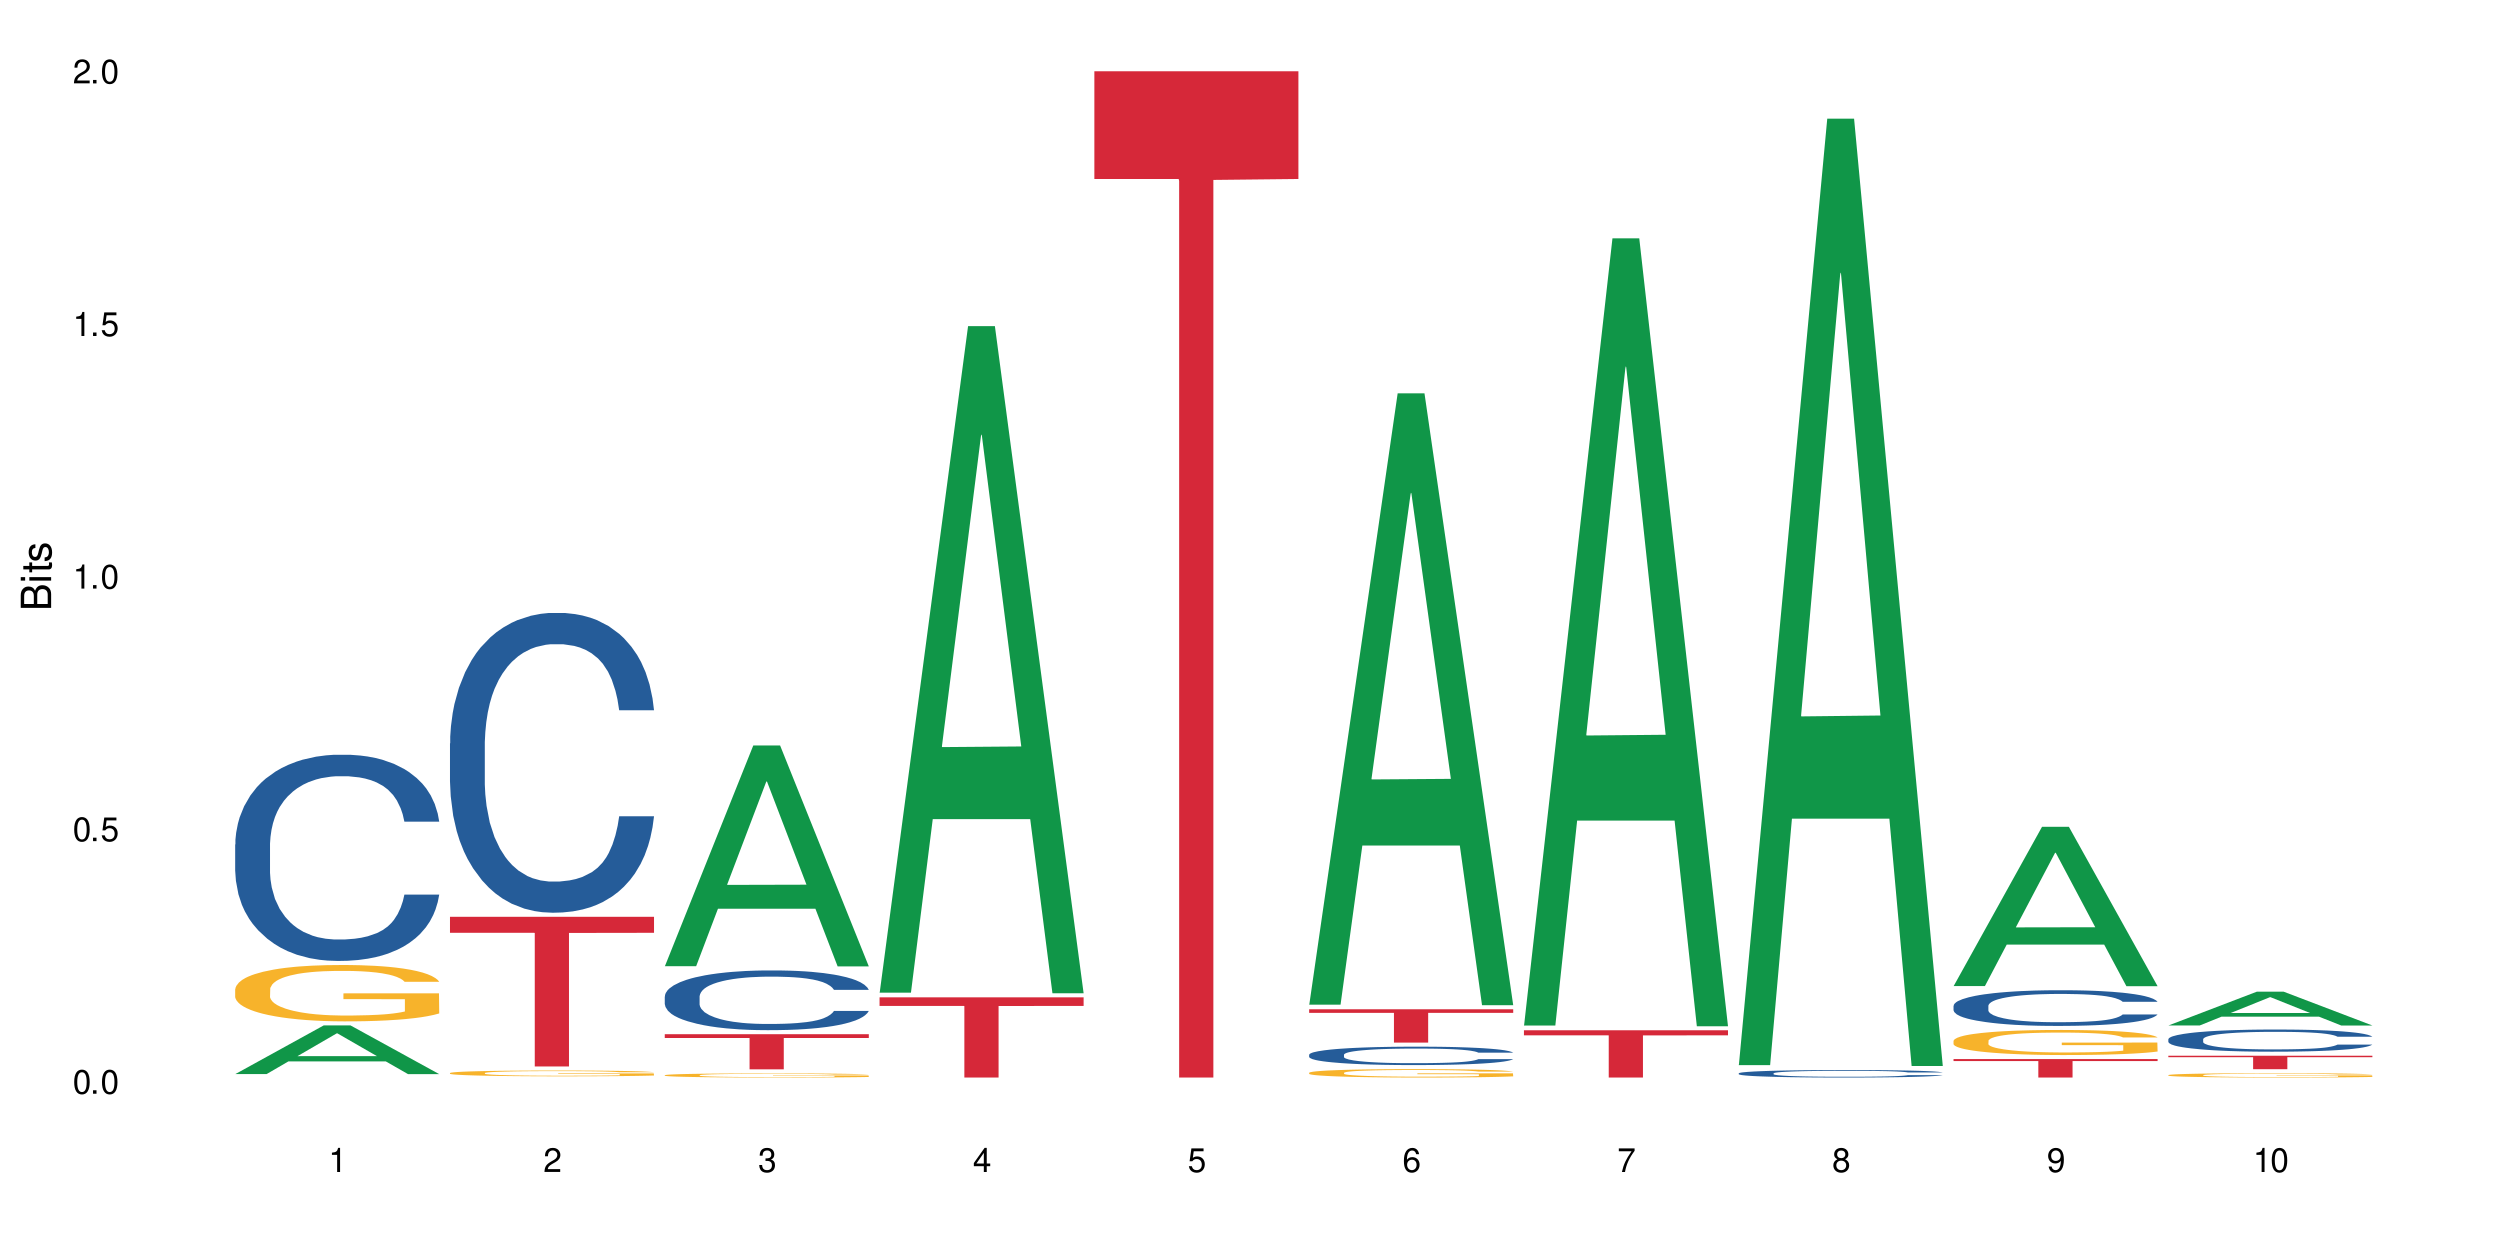 <?xml version="1.0" encoding="UTF-8"?>
<svg xmlns="http://www.w3.org/2000/svg" xmlns:xlink="http://www.w3.org/1999/xlink" width="720" height="360" viewBox="0 0 720 360">
<defs>
<g>
<g id="glyph-0-0">
</g>
<g id="glyph-0-1">
<path d="M 2.641 -6.938 C 2 -6.938 1.422 -6.656 1.078 -6.172 C 0.641 -5.562 0.406 -4.641 0.406 -3.359 C 0.406 -1.016 1.188 0.219 2.641 0.219 C 4.078 0.219 4.859 -1.016 4.859 -3.297 C 4.859 -4.641 4.656 -5.547 4.203 -6.172 C 3.844 -6.656 3.281 -6.938 2.641 -6.938 Z M 2.641 -6.188 C 3.547 -6.188 4 -5.25 4 -3.375 C 4 -1.406 3.562 -0.484 2.625 -0.484 C 1.734 -0.484 1.281 -1.438 1.281 -3.344 C 1.281 -5.25 1.734 -6.188 2.641 -6.188 Z M 2.641 -6.188 "/>
</g>
<g id="glyph-0-2">
<path d="M 1.828 -1 L 0.828 -1 L 0.828 0 L 1.828 0 Z M 1.828 -1 "/>
</g>
<g id="glyph-0-3">
<path d="M 4.562 -6.797 L 1.062 -6.797 L 0.547 -3.094 L 1.328 -3.094 C 1.719 -3.562 2.047 -3.734 2.578 -3.734 C 3.484 -3.734 4.062 -3.109 4.062 -2.094 C 4.062 -1.125 3.484 -0.531 2.578 -0.531 C 1.828 -0.531 1.375 -0.906 1.188 -1.672 L 0.328 -1.672 C 0.453 -1.109 0.547 -0.844 0.75 -0.594 C 1.125 -0.078 1.828 0.219 2.594 0.219 C 3.969 0.219 4.922 -0.781 4.922 -2.219 C 4.922 -3.562 4.031 -4.484 2.719 -4.484 C 2.25 -4.484 1.859 -4.359 1.469 -4.062 L 1.734 -5.969 L 4.562 -5.969 Z M 4.562 -6.797 "/>
</g>
<g id="glyph-0-4">
<path d="M 2.484 -4.938 L 2.484 0 L 3.328 0 L 3.328 -6.938 L 2.766 -6.938 C 2.469 -5.875 2.281 -5.734 0.984 -5.562 L 0.984 -4.938 Z M 2.484 -4.938 "/>
</g>
<g id="glyph-0-5">
<path d="M 4.859 -0.828 L 1.281 -0.828 C 1.359 -1.406 1.672 -1.781 2.5 -2.281 L 3.469 -2.828 C 4.406 -3.344 4.906 -4.062 4.906 -4.906 C 4.906 -5.484 4.672 -6.031 4.266 -6.406 C 3.859 -6.766 3.375 -6.938 2.719 -6.938 C 1.859 -6.938 1.219 -6.625 0.844 -6.031 C 0.609 -5.672 0.5 -5.234 0.484 -4.531 L 1.328 -4.531 C 1.359 -5.016 1.406 -5.281 1.531 -5.516 C 1.75 -5.938 2.188 -6.203 2.703 -6.203 C 3.469 -6.203 4.031 -5.641 4.031 -4.891 C 4.031 -4.344 3.719 -3.859 3.125 -3.516 L 2.234 -3 C 0.812 -2.172 0.406 -1.531 0.328 -0.016 L 4.859 -0.016 Z M 4.859 -0.828 "/>
</g>
<g id="glyph-0-6">
<path d="M 2.125 -3.188 L 2.578 -3.188 C 3.5 -3.188 3.984 -2.766 3.984 -1.922 C 3.984 -1.062 3.469 -0.531 2.594 -0.531 C 1.656 -0.531 1.203 -1 1.156 -2.016 L 0.312 -2.016 C 0.344 -1.453 0.438 -1.094 0.609 -0.781 C 0.953 -0.109 1.625 0.219 2.547 0.219 C 3.953 0.219 4.859 -0.625 4.859 -1.938 C 4.859 -2.828 4.516 -3.297 3.703 -3.594 C 4.344 -3.844 4.656 -4.328 4.656 -5.031 C 4.656 -6.219 3.875 -6.938 2.578 -6.938 C 1.203 -6.938 0.484 -6.172 0.453 -4.703 L 1.297 -4.703 C 1.312 -5.125 1.344 -5.359 1.453 -5.578 C 1.641 -5.969 2.062 -6.203 2.594 -6.203 C 3.344 -6.203 3.797 -5.75 3.797 -5 C 3.797 -4.516 3.609 -4.219 3.25 -4.047 C 3.016 -3.953 2.703 -3.922 2.125 -3.906 Z M 2.125 -3.188 "/>
</g>
<g id="glyph-0-7">
<path d="M 3.141 -1.672 L 3.141 0 L 3.984 0 L 3.984 -1.672 L 4.984 -1.672 L 4.984 -2.438 L 3.984 -2.438 L 3.984 -6.938 L 3.359 -6.938 L 0.266 -2.578 L 0.266 -1.672 Z M 3.141 -2.438 L 1 -2.438 L 3.141 -5.5 Z M 3.141 -2.438 "/>
</g>
<g id="glyph-0-8">
<path d="M 4.781 -5.125 C 4.609 -6.266 3.891 -6.938 2.844 -6.938 C 2.094 -6.938 1.422 -6.578 1.031 -5.953 C 0.594 -5.266 0.406 -4.422 0.406 -3.172 C 0.406 -2 0.578 -1.25 0.984 -0.641 C 1.359 -0.078 1.953 0.219 2.703 0.219 C 3.984 0.219 4.922 -0.75 4.922 -2.094 C 4.922 -3.375 4.062 -4.281 2.844 -4.281 C 2.172 -4.281 1.641 -4.031 1.281 -3.516 C 1.281 -5.234 1.828 -6.188 2.797 -6.188 C 3.391 -6.188 3.797 -5.797 3.938 -5.125 Z M 2.734 -3.531 C 3.547 -3.531 4.062 -2.953 4.062 -2.031 C 4.062 -1.156 3.484 -0.531 2.703 -0.531 C 1.922 -0.531 1.328 -1.188 1.328 -2.078 C 1.328 -2.938 1.906 -3.531 2.734 -3.531 Z M 2.734 -3.531 "/>
</g>
<g id="glyph-0-9">
<path d="M 4.984 -6.797 L 0.438 -6.797 L 0.438 -5.969 L 4.109 -5.969 C 2.5 -3.656 1.828 -2.234 1.328 0 L 2.219 0 C 2.594 -2.172 3.453 -4.047 4.984 -6.094 Z M 4.984 -6.797 "/>
</g>
<g id="glyph-0-10">
<path d="M 3.75 -3.656 C 4.469 -4.094 4.688 -4.438 4.688 -5.078 C 4.688 -6.172 3.844 -6.938 2.641 -6.938 C 1.438 -6.938 0.594 -6.172 0.594 -5.094 C 0.594 -4.438 0.812 -4.094 1.516 -3.656 C 0.734 -3.266 0.359 -2.703 0.359 -1.922 C 0.359 -0.656 1.281 0.219 2.641 0.219 C 3.984 0.219 4.922 -0.656 4.922 -1.922 C 4.922 -2.703 4.531 -3.266 3.75 -3.656 Z M 2.641 -6.188 C 3.359 -6.188 3.812 -5.75 3.812 -5.062 C 3.812 -4.406 3.344 -3.984 2.641 -3.984 C 1.922 -3.984 1.453 -4.406 1.453 -5.078 C 1.453 -5.75 1.922 -6.188 2.641 -6.188 Z M 2.641 -3.266 C 3.484 -3.266 4.062 -2.719 4.062 -1.906 C 4.062 -1.078 3.484 -0.531 2.625 -0.531 C 1.797 -0.531 1.219 -1.094 1.219 -1.906 C 1.219 -2.719 1.781 -3.266 2.641 -3.266 Z M 2.641 -3.266 "/>
</g>
<g id="glyph-0-11">
<path d="M 0.516 -1.578 C 0.672 -0.453 1.406 0.219 2.438 0.219 C 3.188 0.219 3.859 -0.141 4.266 -0.766 C 4.688 -1.453 4.891 -2.297 4.891 -3.547 C 4.891 -4.719 4.703 -5.453 4.312 -6.078 C 3.938 -6.641 3.344 -6.938 2.594 -6.938 C 1.297 -6.938 0.359 -5.969 0.359 -4.625 C 0.359 -3.344 1.234 -2.453 2.453 -2.453 C 3.094 -2.453 3.578 -2.672 4.016 -3.203 C 4 -1.484 3.469 -0.531 2.5 -0.531 C 1.906 -0.531 1.484 -0.906 1.359 -1.578 Z M 2.578 -6.203 C 3.375 -6.203 3.969 -5.531 3.969 -4.641 C 3.969 -3.797 3.391 -3.188 2.547 -3.188 C 1.734 -3.188 1.234 -3.766 1.234 -4.688 C 1.234 -5.562 1.797 -6.203 2.578 -6.203 Z M 2.578 -6.203 "/>
</g>
<g id="glyph-1-0">
</g>
<g id="glyph-1-1">
<path d="M 0 -0.953 L 0 -4.891 C 0 -5.719 -0.234 -6.344 -0.734 -6.797 C -1.188 -7.234 -1.812 -7.469 -2.5 -7.469 C -3.547 -7.469 -4.188 -7 -4.625 -5.875 C -4.984 -6.688 -5.625 -7.094 -6.531 -7.094 C -7.172 -7.094 -7.734 -6.859 -8.141 -6.391 C -8.562 -5.922 -8.75 -5.344 -8.75 -4.5 L -8.75 -0.953 Z M -4.984 -2.062 L -7.766 -2.062 L -7.766 -4.219 C -7.766 -4.844 -7.688 -5.203 -7.453 -5.5 C -7.219 -5.812 -6.859 -5.969 -6.375 -5.969 C -5.891 -5.969 -5.531 -5.812 -5.297 -5.5 C -5.062 -5.203 -4.984 -4.844 -4.984 -4.219 Z M -0.984 -2.062 L -4 -2.062 L -4 -4.781 C -4 -5.766 -3.438 -6.359 -2.484 -6.359 C -1.547 -6.359 -0.984 -5.766 -0.984 -4.781 Z M -0.984 -2.062 "/>
</g>
<g id="glyph-1-2">
<path d="M -6.281 -1.797 L -6.281 -0.797 L 0 -0.797 L 0 -1.797 Z M -8.75 -1.797 L -8.75 -0.797 L -7.484 -0.797 L -7.484 -1.797 Z M -8.75 -1.797 "/>
</g>
<g id="glyph-1-3">
<path d="M -6.281 -3.047 L -6.281 -2.016 L -8.016 -2.016 L -8.016 -1.016 L -6.281 -1.016 L -6.281 -0.172 L -5.469 -0.172 L -5.469 -1.016 L -0.719 -1.016 C -0.078 -1.016 0.281 -1.453 0.281 -2.234 C 0.281 -2.5 0.25 -2.719 0.188 -3.047 L -0.641 -3.047 C -0.609 -2.906 -0.594 -2.766 -0.594 -2.562 C -0.594 -2.141 -0.719 -2.016 -1.156 -2.016 L -5.469 -2.016 L -5.469 -3.047 Z M -6.281 -3.047 "/>
</g>
<g id="glyph-1-4">
<path d="M -4.531 -5.25 C -5.766 -5.25 -6.469 -4.422 -6.469 -2.969 C -6.469 -1.516 -5.719 -0.562 -4.547 -0.562 C -3.562 -0.562 -3.094 -1.062 -2.734 -2.562 L -2.516 -3.484 C -2.344 -4.188 -2.094 -4.469 -1.641 -4.469 C -1.047 -4.469 -0.641 -3.875 -0.641 -3 C -0.641 -2.453 -0.797 -2 -1.062 -1.75 C -1.25 -1.594 -1.422 -1.531 -1.875 -1.469 L -1.875 -0.406 C -0.422 -0.453 0.281 -1.266 0.281 -2.922 C 0.281 -4.5 -0.5 -5.516 -1.719 -5.516 C -2.656 -5.516 -3.172 -4.984 -3.469 -3.734 L -3.703 -2.766 C -3.891 -1.953 -4.156 -1.609 -4.594 -1.609 C -5.188 -1.609 -5.547 -2.125 -5.547 -2.938 C -5.547 -3.75 -5.203 -4.172 -4.531 -4.203 Z M -4.531 -5.25 "/>
</g>
</g>
</defs>
<rect x="-72" y="-36" width="864" height="432" fill="rgb(100%, 100%, 100%)" fill-opacity="1"/>
<path fill-rule="nonzero" fill="rgb(6.275%, 58.824%, 28.235%)" fill-opacity="1" d="M 67.73 309.34 L 67.793 309.324 L 93.223 295.32 L 100.945 295.32 L 126.5 309.352 L 117.52 309.352 L 111.117 305.688 L 83.051 305.688 L 76.773 309.34 L 67.73 309.34 L 85.75 304.176 L 108.543 304.16 L 97.176 297.613 L 97.051 297.598 L 96.926 297.641 L 85.688 304.16 L 85.75 304.176 Z M 67.73 309.34 "/>
<path fill-rule="nonzero" fill="rgb(14.51%, 36.078%, 60%)" fill-opacity="1" d="M 67.73 243.215 L 67.801 243.16 L 67.801 241.859 L 68.02 239.797 L 68.52 237.191 L 69.02 235.398 L 70.312 232.195 L 72.102 229.102 L 73.965 226.715 L 75.328 225.305 L 76.547 224.219 L 79.34 222.211 L 81.133 221.18 L 83.066 220.258 L 85.434 219.336 L 87.152 218.793 L 91.023 217.922 L 93.891 217.543 L 96.113 217.379 L 100.914 217.379 L 103.781 217.598 L 105.859 217.867 L 108.152 218.305 L 110.086 218.793 L 113.457 219.984 L 116.465 221.504 L 117.828 222.375 L 119.977 224.055 L 121.625 225.684 L 122.773 227.094 L 124.062 229.102 L 125.207 231.547 L 126.07 234.312 L 126.5 236.648 L 116.465 236.648 L 115.965 234.477 L 115.391 232.793 L 114.316 230.57 L 113.238 228.996 L 111.734 227.422 L 110.375 226.391 L 108.512 225.359 L 106.863 224.707 L 105.141 224.219 L 103.492 223.895 L 100.34 223.566 L 96.684 223.566 L 95.324 223.676 L 92.527 224.109 L 91.023 224.492 L 88.871 225.25 L 87.367 225.957 L 85.578 227.043 L 84.359 227.965 L 82.852 229.375 L 81.777 230.625 L 80.559 232.414 L 79.844 233.77 L 79.199 235.289 L 78.625 237.082 L 78.195 238.98 L 77.906 240.988 L 77.766 242.941 L 77.766 251.355 L 77.906 253.309 L 78.266 255.59 L 79.199 258.898 L 80.559 261.777 L 82.137 264.055 L 83.641 265.684 L 84.5 266.441 L 85.648 267.312 L 87.441 268.398 L 90.02 269.48 L 91.523 269.918 L 93.816 270.352 L 96.184 270.566 L 99.336 270.566 L 102.133 270.352 L 103.996 270.078 L 105.93 269.645 L 108.582 268.723 L 110.23 267.855 L 111.664 266.824 L 112.738 265.793 L 113.457 264.922 L 114.531 263.242 L 115.391 261.395 L 116.035 259.496 L 116.465 257.652 L 126.5 257.652 L 126.07 259.82 L 125.422 261.938 L 124.777 263.512 L 123.777 265.41 L 122.629 267.094 L 120.98 268.992 L 119.617 270.242 L 117.828 271.598 L 116.18 272.629 L 114.387 273.551 L 111.734 274.637 L 110.016 275.18 L 108.152 275.668 L 105.93 276.102 L 103.137 276.484 L 100.125 276.699 L 97.328 276.754 L 94.32 276.645 L 92.098 276.43 L 89.16 275.941 L 85.504 274.965 L 82.852 273.934 L 80.773 272.902 L 78.984 271.816 L 76.977 270.352 L 74.395 267.961 L 72.82 266.117 L 71.746 264.598 L 70.527 262.48 L 69.664 260.582 L 68.664 257.543 L 67.945 253.688 L 67.73 250.703 Z M 67.73 243.215 "/>
<path fill-rule="nonzero" fill="rgb(96.863%, 70.196%, 16.863%)" fill-opacity="1" d="M 67.73 284.875 L 67.801 284.859 L 67.801 284.562 L 68.09 283.895 L 68.805 282.977 L 69.738 282.219 L 70.742 281.625 L 71.387 281.312 L 72.461 280.871 L 73.395 280.543 L 75.758 279.875 L 78.77 279.254 L 80.418 278.984 L 82.281 278.734 L 84.93 278.453 L 86.148 278.348 L 89.875 278.113 L 94.105 277.965 L 98.762 277.918 L 100.914 277.934 L 103.852 277.992 L 107.863 278.156 L 110.16 278.305 L 111.949 278.453 L 113.812 278.645 L 116.105 278.941 L 118.258 279.297 L 119.977 279.652 L 121.695 280.098 L 123.129 280.574 L 124.348 281.094 L 125.422 281.715 L 126.07 282.234 L 126.5 282.754 L 116.535 282.754 L 115.965 282.234 L 115.32 281.832 L 114.242 281.344 L 113.168 280.988 L 112.094 280.707 L 110.086 280.32 L 108.367 280.082 L 106.215 279.875 L 104.137 279.742 L 101.773 279.652 L 100.34 279.625 L 96.543 279.625 L 93.102 279.727 L 91.094 279.848 L 89.66 279.965 L 87.656 280.188 L 86.438 280.367 L 85.719 280.484 L 83.57 280.945 L 82.137 281.359 L 81.348 281.641 L 80.344 282.086 L 79.629 282.484 L 78.84 283.078 L 78.41 283.523 L 77.836 284.531 L 77.766 287.203 L 77.98 287.766 L 78.41 288.371 L 78.984 288.906 L 79.844 289.469 L 80.703 289.898 L 82.207 290.48 L 83.496 290.863 L 84.5 291.117 L 86.438 291.516 L 87.227 291.648 L 89.09 291.918 L 91.023 292.125 L 93.387 292.301 L 95.18 292.391 L 98.047 292.465 L 101.703 292.465 L 106 292.375 L 108.727 292.258 L 110.59 292.141 L 111.809 292.035 L 113.312 291.871 L 114.387 291.723 L 115.391 291.562 L 116.609 291.309 L 116.609 287.766 L 98.906 287.75 L 98.906 286.09 L 126.426 286.074 L 126.5 291.871 L 124.992 292.273 L 123.129 292.66 L 121.34 292.957 L 119.477 293.207 L 116.824 293.488 L 114.672 293.668 L 111.375 293.875 L 108.367 294.008 L 105.215 294.098 L 102.418 294.141 L 99.121 294.156 L 96.184 294.125 L 93.031 294.039 L 90.52 293.918 L 88.227 293.77 L 85.934 293.578 L 83.066 293.266 L 81.203 293.016 L 79.27 292.703 L 77.336 292.332 L 75.613 291.934 L 74.469 291.621 L 73.32 291.266 L 72.102 290.82 L 70.957 290.316 L 70.098 289.855 L 69.309 289.336 L 68.734 288.848 L 68.16 288.18 L 67.875 287.645 L 67.73 287.188 Z M 67.73 284.875 "/>
<path fill-rule="nonzero" fill="rgb(14.51%, 36.078%, 60%)" fill-opacity="1" d="M 129.594 214.105 L 129.664 214.027 L 129.664 212.133 L 129.879 209.133 L 130.379 205.348 L 130.883 202.742 L 132.172 198.086 L 133.965 193.59 L 135.828 190.117 L 137.188 188.066 L 138.406 186.488 L 141.203 183.57 L 142.992 182.07 L 144.93 180.727 L 147.293 179.387 L 149.016 178.598 L 152.883 177.336 L 155.75 176.781 L 157.973 176.547 L 162.773 176.547 L 165.641 176.863 L 167.719 177.258 L 170.012 177.887 L 171.949 178.598 L 175.316 180.332 L 178.324 182.543 L 179.688 183.805 L 181.836 186.25 L 183.484 188.617 L 184.633 190.672 L 185.922 193.59 L 187.07 197.141 L 187.93 201.164 L 188.359 204.559 L 178.324 204.559 L 177.824 201.402 L 177.25 198.957 L 176.176 195.719 L 175.102 193.434 L 173.598 191.145 L 172.234 189.645 L 170.371 188.145 L 168.723 187.199 L 167.004 186.488 L 165.355 186.016 L 162.199 185.543 L 158.547 185.543 L 157.184 185.699 L 154.391 186.332 L 152.883 186.883 L 150.734 187.988 L 149.23 189.012 L 147.438 190.59 L 146.219 191.934 L 144.715 193.984 L 143.641 195.801 L 142.422 198.402 L 141.703 200.375 L 141.059 202.586 L 140.484 205.188 L 140.055 207.949 L 139.77 210.871 L 139.625 213.711 L 139.625 225.941 L 139.77 228.781 L 140.129 232.098 L 141.059 236.91 L 142.422 241.09 L 143.996 244.406 L 145.504 246.773 L 146.363 247.879 L 147.508 249.141 L 149.301 250.719 L 151.879 252.297 L 153.387 252.926 L 155.68 253.559 L 158.043 253.875 L 161.199 253.875 L 163.992 253.559 L 165.855 253.164 L 167.789 252.531 L 170.441 251.191 L 172.09 249.93 L 173.523 248.43 L 174.598 246.93 L 175.316 245.668 L 176.391 243.223 L 177.25 240.539 L 177.895 237.777 L 178.324 235.094 L 188.359 235.094 L 187.93 238.25 L 187.285 241.328 L 186.641 243.617 L 185.637 246.379 L 184.488 248.824 L 182.84 251.586 L 181.48 253.402 L 179.688 255.375 L 178.039 256.871 L 176.246 258.215 L 173.598 259.793 L 171.875 260.582 L 170.012 261.293 L 167.789 261.922 L 164.996 262.477 L 161.984 262.789 L 159.191 262.871 L 156.18 262.711 L 153.957 262.395 L 151.02 261.688 L 147.367 260.266 L 144.715 258.766 L 142.637 257.266 L 140.844 255.688 L 138.836 253.559 L 136.258 250.086 L 134.68 247.402 L 133.605 245.195 L 132.387 242.117 L 131.527 239.355 L 130.523 234.938 L 129.809 229.336 L 129.594 224.996 Z M 129.594 214.105 "/>
<path fill-rule="nonzero" fill="rgb(96.863%, 70.196%, 16.863%)" fill-opacity="1" d="M 129.594 309.023 L 129.664 309.023 L 129.664 308.992 L 129.949 308.922 L 130.668 308.828 L 131.598 308.75 L 132.602 308.691 L 133.246 308.656 L 134.32 308.613 L 135.254 308.578 L 137.617 308.512 L 140.629 308.445 L 142.277 308.418 L 144.141 308.391 L 146.793 308.363 L 148.012 308.352 L 151.738 308.328 L 155.965 308.312 L 160.625 308.309 L 162.773 308.309 L 165.711 308.316 L 169.727 308.332 L 172.02 308.348 L 173.812 308.363 L 175.676 308.383 L 177.969 308.414 L 180.117 308.449 L 181.836 308.488 L 183.559 308.531 L 184.992 308.582 L 186.211 308.637 L 187.285 308.699 L 187.93 308.754 L 188.359 308.805 L 178.398 308.805 L 177.824 308.754 L 177.18 308.711 L 176.105 308.66 L 175.031 308.625 L 173.953 308.594 L 171.949 308.555 L 170.227 308.531 L 168.078 308.512 L 166 308.496 L 163.633 308.488 L 162.199 308.484 L 158.402 308.484 L 154.961 308.496 L 152.957 308.508 L 151.523 308.52 L 149.516 308.543 L 148.297 308.559 L 147.582 308.574 L 145.43 308.621 L 143.996 308.664 L 143.207 308.691 L 142.207 308.738 L 141.488 308.777 L 140.699 308.84 L 140.27 308.887 L 139.695 308.988 L 139.625 309.262 L 139.84 309.32 L 140.27 309.383 L 140.844 309.438 L 141.703 309.496 L 142.562 309.539 L 144.07 309.602 L 145.359 309.641 L 146.363 309.664 L 148.297 309.707 L 149.086 309.719 L 150.949 309.746 L 152.883 309.77 L 155.25 309.789 L 157.039 309.797 L 159.906 309.805 L 163.562 309.805 L 167.863 309.797 L 170.586 309.781 L 172.449 309.77 L 173.668 309.762 L 175.172 309.742 L 176.246 309.727 L 177.25 309.711 L 178.469 309.684 L 178.469 309.32 L 160.766 309.32 L 160.766 309.148 L 188.289 309.148 L 188.359 309.742 L 186.855 309.785 L 184.992 309.824 L 183.199 309.855 L 181.336 309.879 L 178.684 309.91 L 176.535 309.93 L 173.238 309.949 L 170.227 309.965 L 167.074 309.973 L 164.277 309.977 L 158.043 309.977 L 154.891 309.965 L 152.383 309.953 L 150.09 309.938 L 147.797 309.918 L 144.93 309.887 L 143.066 309.859 L 141.129 309.828 L 139.195 309.789 L 137.477 309.75 L 136.328 309.719 L 135.184 309.68 L 133.965 309.637 L 132.816 309.582 L 131.957 309.535 L 131.168 309.484 L 130.594 309.434 L 130.023 309.363 L 129.734 309.309 L 129.594 309.262 Z M 129.594 309.023 "/>
<path fill-rule="nonzero" fill="rgb(83.922%, 15.686%, 22.353%)" fill-opacity="1" d="M 129.594 264.035 L 188.359 264.035 L 188.359 268.648 L 163.867 268.688 L 163.867 307.145 L 154.012 307.145 L 154.012 268.73 L 153.871 268.648 L 129.594 268.648 Z M 129.594 264.035 "/>
<path fill-rule="nonzero" fill="rgb(6.275%, 58.824%, 28.235%)" fill-opacity="1" d="M 191.453 278.27 L 191.516 278.207 L 216.945 214.695 L 224.668 214.695 L 250.219 278.328 L 241.242 278.328 L 234.84 261.719 L 206.773 261.719 L 200.492 278.27 L 191.453 278.27 L 209.473 254.848 L 232.266 254.789 L 220.898 225.094 L 220.773 225.035 L 220.648 225.211 L 209.41 254.789 L 209.473 254.848 Z M 191.453 278.27 "/>
<path fill-rule="nonzero" fill="rgb(14.51%, 36.078%, 60%)" fill-opacity="1" d="M 191.453 286.977 L 191.523 286.961 L 191.523 286.582 L 191.738 285.984 L 192.242 285.23 L 192.742 284.711 L 194.031 283.785 L 195.824 282.887 L 197.688 282.195 L 199.051 281.789 L 200.27 281.473 L 203.062 280.891 L 204.855 280.594 L 206.789 280.324 L 209.156 280.059 L 210.875 279.902 L 214.746 279.648 L 217.613 279.539 L 219.832 279.492 L 224.637 279.492 L 227.5 279.555 L 229.582 279.633 L 231.875 279.758 L 233.809 279.902 L 237.176 280.246 L 240.188 280.688 L 241.547 280.938 L 243.699 281.426 L 245.348 281.898 L 246.492 282.305 L 247.785 282.887 L 248.93 283.594 L 249.789 284.398 L 250.219 285.074 L 240.188 285.074 L 239.684 284.445 L 239.113 283.957 L 238.035 283.312 L 236.961 282.855 L 235.457 282.402 L 234.094 282.102 L 232.23 281.805 L 230.582 281.613 L 228.863 281.473 L 227.215 281.379 L 224.062 281.285 L 220.406 281.285 L 219.043 281.316 L 216.25 281.441 L 214.746 281.551 L 212.594 281.773 L 211.09 281.977 L 209.297 282.289 L 208.078 282.559 L 206.574 282.965 L 205.5 283.328 L 204.281 283.848 L 203.566 284.238 L 202.918 284.68 L 202.348 285.199 L 201.918 285.75 L 201.629 286.332 L 201.484 286.898 L 201.484 289.332 L 201.629 289.898 L 201.988 290.559 L 202.918 291.52 L 204.281 292.352 L 205.859 293.012 L 207.363 293.484 L 208.223 293.703 L 209.371 293.957 L 211.16 294.27 L 213.742 294.586 L 215.246 294.711 L 217.539 294.836 L 219.906 294.898 L 223.059 294.898 L 225.852 294.836 L 227.715 294.758 L 229.652 294.633 L 232.305 294.363 L 233.953 294.113 L 235.387 293.812 L 236.461 293.516 L 237.176 293.266 L 238.254 292.777 L 239.113 292.242 L 239.758 291.691 L 240.188 291.156 L 250.219 291.156 L 249.789 291.785 L 249.145 292.398 L 248.5 292.855 L 247.496 293.406 L 246.352 293.895 L 244.703 294.441 L 243.34 294.805 L 241.547 295.199 L 239.898 295.496 L 238.109 295.766 L 235.457 296.078 L 233.738 296.234 L 231.875 296.375 L 229.652 296.504 L 226.855 296.613 L 223.848 296.676 L 221.051 296.691 L 218.043 296.66 L 215.82 296.598 L 212.883 296.457 L 209.227 296.172 L 206.574 295.875 L 204.496 295.574 L 202.703 295.262 L 200.699 294.836 L 198.117 294.145 L 196.543 293.609 L 195.465 293.168 L 194.246 292.555 L 193.387 292.008 L 192.383 291.125 L 191.668 290.012 L 191.453 289.145 Z M 191.453 286.977 "/>
<path fill-rule="nonzero" fill="rgb(96.863%, 70.196%, 16.863%)" fill-opacity="1" d="M 191.453 309.648 L 191.523 309.648 L 191.523 309.625 L 191.812 309.574 L 192.527 309.508 L 193.461 309.453 L 194.461 309.41 L 195.109 309.387 L 196.184 309.352 L 197.113 309.328 L 199.48 309.281 L 202.488 309.234 L 204.137 309.215 L 206 309.195 L 208.652 309.176 L 209.871 309.168 L 213.598 309.148 L 217.828 309.137 L 224.637 309.137 L 227.574 309.141 L 231.586 309.152 L 233.879 309.164 L 235.672 309.176 L 237.535 309.188 L 239.828 309.211 L 241.98 309.238 L 243.699 309.262 L 245.418 309.297 L 246.852 309.332 L 248.07 309.371 L 249.145 309.414 L 249.789 309.453 L 250.219 309.492 L 240.258 309.492 L 239.684 309.453 L 239.039 309.426 L 237.965 309.387 L 235.816 309.34 L 233.809 309.312 L 232.09 309.297 L 229.938 309.281 L 227.859 309.27 L 225.496 309.262 L 220.262 309.262 L 216.824 309.27 L 214.816 309.277 L 213.383 309.285 L 211.375 309.301 L 210.156 309.316 L 209.441 309.324 L 207.293 309.359 L 205.859 309.391 L 205.07 309.41 L 204.066 309.441 L 203.348 309.473 L 202.562 309.516 L 202.133 309.547 L 201.559 309.621 L 201.484 309.82 L 201.703 309.859 L 202.133 309.906 L 202.703 309.945 L 203.566 309.988 L 204.426 310.02 L 205.93 310.062 L 207.219 310.09 L 208.223 310.109 L 210.156 310.137 L 210.945 310.148 L 212.809 310.168 L 214.746 310.184 L 217.109 310.195 L 218.902 310.203 L 221.77 310.207 L 225.422 310.207 L 229.723 310.203 L 232.445 310.191 L 234.309 310.184 L 235.527 310.176 L 237.035 310.164 L 238.109 310.152 L 239.113 310.141 L 240.332 310.121 L 240.332 309.859 L 222.629 309.859 L 222.629 309.738 L 250.148 309.738 L 250.219 310.164 L 248.715 310.195 L 246.852 310.223 L 245.059 310.242 L 243.195 310.262 L 240.547 310.285 L 238.395 310.297 L 235.098 310.312 L 232.09 310.32 L 228.934 310.328 L 226.141 310.332 L 219.906 310.332 L 216.75 310.324 L 214.242 310.316 L 211.949 310.305 L 209.656 310.289 L 206.789 310.266 L 204.926 310.25 L 202.992 310.227 L 201.055 310.199 L 199.336 310.168 L 198.191 310.145 L 197.043 310.121 L 195.824 310.086 L 194.68 310.051 L 193.816 310.016 L 193.031 309.977 L 192.457 309.941 L 191.883 309.891 L 191.598 309.852 L 191.453 309.82 Z M 191.453 309.648 "/>
<path fill-rule="nonzero" fill="rgb(83.922%, 15.686%, 22.353%)" fill-opacity="1" d="M 191.453 297.855 L 250.219 297.855 L 250.219 298.938 L 225.727 298.949 L 225.727 307.973 L 215.875 307.973 L 215.875 298.957 L 215.73 298.938 L 191.453 298.938 Z M 191.453 297.855 "/>
<path fill-rule="nonzero" fill="rgb(6.275%, 58.824%, 28.235%)" fill-opacity="1" d="M 253.312 285.891 L 253.375 285.711 L 278.805 93.918 L 286.527 93.918 L 312.082 286.07 L 303.102 286.07 L 296.699 235.91 L 268.633 235.91 L 262.355 285.891 L 253.312 285.891 L 271.332 215.164 L 294.125 214.98 L 282.762 125.312 L 282.633 125.129 L 282.508 125.672 L 271.27 214.98 L 271.332 215.164 Z M 253.312 285.891 "/>
<path fill-rule="nonzero" fill="rgb(83.922%, 15.686%, 22.353%)" fill-opacity="1" d="M 253.312 287.234 L 312.082 287.234 L 312.082 289.707 L 287.59 289.727 L 287.59 310.332 L 277.734 310.332 L 277.734 289.75 L 277.594 289.707 L 253.312 289.707 Z M 253.312 287.234 "/>
<path fill-rule="nonzero" fill="rgb(83.922%, 15.686%, 22.353%)" fill-opacity="1" d="M 315.176 20.527 L 373.941 20.527 L 373.941 51.547 L 349.449 51.82 L 349.449 310.332 L 339.594 310.332 L 339.594 52.094 L 339.453 51.547 L 315.176 51.547 Z M 315.176 20.527 "/>
<path fill-rule="nonzero" fill="rgb(6.275%, 58.824%, 28.235%)" fill-opacity="1" d="M 377.035 289.34 L 377.098 289.176 L 402.527 113.281 L 410.25 113.281 L 435.805 289.504 L 426.824 289.504 L 420.422 243.504 L 392.355 243.504 L 386.078 289.34 L 377.035 289.34 L 395.055 224.477 L 417.848 224.309 L 406.48 142.07 L 406.355 141.906 L 406.23 142.402 L 394.992 224.309 L 395.055 224.477 Z M 377.035 289.34 "/>
<path fill-rule="nonzero" fill="rgb(14.51%, 36.078%, 60%)" fill-opacity="1" d="M 377.035 303.746 L 377.105 303.742 L 377.105 303.625 L 377.32 303.441 L 377.824 303.211 L 378.324 303.051 L 379.617 302.766 L 381.406 302.488 L 383.27 302.273 L 384.633 302.148 L 385.852 302.051 L 388.645 301.871 L 390.438 301.781 L 392.371 301.699 L 394.738 301.617 L 396.457 301.566 L 400.328 301.492 L 403.195 301.457 L 405.414 301.441 L 410.219 301.441 L 413.086 301.461 L 415.164 301.484 L 417.457 301.523 L 419.391 301.566 L 422.758 301.676 L 425.77 301.809 L 427.133 301.887 L 429.281 302.039 L 430.93 302.184 L 432.078 302.309 L 433.367 302.488 L 434.512 302.707 L 435.375 302.953 L 435.805 303.16 L 425.77 303.16 L 425.27 302.969 L 424.695 302.816 L 423.621 302.617 L 422.543 302.48 L 421.039 302.34 L 419.68 302.246 L 417.816 302.152 L 416.168 302.098 L 414.445 302.051 L 412.797 302.023 L 409.645 301.992 L 405.988 301.992 L 404.629 302.004 L 401.832 302.043 L 400.328 302.078 L 398.176 302.145 L 396.672 302.207 L 394.879 302.305 L 393.664 302.387 L 392.156 302.512 L 391.082 302.625 L 389.863 302.785 L 389.148 302.906 L 388.504 303.039 L 387.93 303.199 L 387.5 303.371 L 387.211 303.551 L 387.07 303.723 L 387.07 304.473 L 387.211 304.648 L 387.57 304.852 L 388.504 305.148 L 389.863 305.406 L 391.441 305.609 L 392.945 305.754 L 393.805 305.82 L 394.953 305.898 L 396.742 305.996 L 399.324 306.094 L 400.828 306.133 L 403.121 306.172 L 405.488 306.188 L 408.641 306.188 L 411.438 306.172 L 413.301 306.145 L 415.234 306.105 L 417.887 306.023 L 419.535 305.945 L 420.969 305.855 L 422.043 305.762 L 422.758 305.684 L 423.836 305.535 L 424.695 305.371 L 425.34 305.199 L 425.77 305.035 L 435.805 305.035 L 435.375 305.23 L 434.727 305.418 L 434.082 305.559 L 433.078 305.73 L 431.934 305.879 L 430.285 306.047 L 428.922 306.16 L 427.133 306.281 L 425.484 306.375 L 423.691 306.457 L 421.039 306.551 L 419.32 306.602 L 417.457 306.645 L 415.234 306.684 L 412.438 306.719 L 409.43 306.738 L 406.633 306.742 L 403.625 306.73 L 401.402 306.711 L 398.465 306.668 L 394.809 306.582 L 392.156 306.488 L 390.078 306.398 L 388.289 306.301 L 386.281 306.172 L 383.699 305.957 L 382.125 305.793 L 381.047 305.656 L 379.832 305.469 L 378.969 305.297 L 377.969 305.027 L 377.25 304.684 L 377.035 304.418 Z M 377.035 303.746 "/>
<path fill-rule="nonzero" fill="rgb(96.863%, 70.196%, 16.863%)" fill-opacity="1" d="M 377.035 308.945 L 377.105 308.941 L 377.105 308.898 L 377.395 308.797 L 378.109 308.66 L 379.043 308.547 L 380.047 308.461 L 380.691 308.414 L 381.766 308.348 L 382.695 308.297 L 385.062 308.199 L 388.07 308.105 L 389.719 308.066 L 391.582 308.027 L 394.234 307.984 L 395.453 307.969 L 399.18 307.934 L 403.41 307.91 L 408.066 307.906 L 410.219 307.906 L 413.156 307.918 L 417.168 307.941 L 419.461 307.965 L 421.254 307.984 L 423.117 308.016 L 425.41 308.059 L 427.562 308.113 L 429.281 308.164 L 431 308.23 L 432.434 308.301 L 433.652 308.379 L 434.727 308.473 L 435.375 308.551 L 435.805 308.629 L 425.84 308.629 L 425.27 308.551 L 424.621 308.492 L 423.547 308.418 L 422.473 308.363 L 421.398 308.32 L 419.391 308.266 L 417.672 308.23 L 415.52 308.199 L 413.441 308.18 L 411.078 308.164 L 409.645 308.16 L 405.848 308.16 L 402.406 308.176 L 400.398 308.195 L 398.965 308.211 L 396.961 308.246 L 395.742 308.27 L 395.023 308.289 L 392.875 308.359 L 391.441 308.418 L 390.652 308.461 L 389.648 308.527 L 388.934 308.59 L 388.145 308.676 L 387.715 308.742 L 387.141 308.895 L 387.07 309.293 L 387.285 309.379 L 387.715 309.469 L 388.289 309.547 L 389.148 309.633 L 390.008 309.695 L 391.512 309.781 L 392.801 309.84 L 393.805 309.879 L 395.742 309.938 L 396.527 309.957 L 398.391 309.996 L 400.328 310.027 L 402.691 310.055 L 404.484 310.07 L 407.352 310.078 L 411.008 310.078 L 415.305 310.066 L 418.031 310.047 L 419.895 310.031 L 421.109 310.016 L 422.617 309.992 L 423.691 309.969 L 424.695 309.945 L 425.914 309.906 L 425.914 309.379 L 408.211 309.375 L 408.211 309.125 L 435.73 309.125 L 435.805 309.992 L 434.297 310.051 L 432.434 310.109 L 430.645 310.152 L 428.781 310.191 L 426.129 310.234 L 423.977 310.258 L 420.68 310.289 L 417.672 310.309 L 414.52 310.324 L 411.723 310.332 L 408.426 310.332 L 405.488 310.328 L 402.336 310.316 L 399.824 310.297 L 397.531 310.273 L 395.238 310.246 L 392.371 310.199 L 390.508 310.16 L 388.574 310.113 L 386.641 310.059 L 384.918 310 L 383.773 309.953 L 382.625 309.898 L 381.406 309.832 L 380.262 309.758 L 379.398 309.691 L 378.613 309.613 L 378.039 309.539 L 377.465 309.438 L 377.18 309.359 L 377.035 309.289 Z M 377.035 308.945 "/>
<path fill-rule="nonzero" fill="rgb(83.922%, 15.686%, 22.353%)" fill-opacity="1" d="M 377.035 290.668 L 435.805 290.668 L 435.805 291.699 L 411.312 291.707 L 411.312 300.277 L 401.457 300.277 L 401.457 291.715 L 401.312 291.699 L 377.035 291.699 Z M 377.035 290.668 "/>
<path fill-rule="nonzero" fill="rgb(6.275%, 58.824%, 28.235%)" fill-opacity="1" d="M 438.895 295.344 L 438.957 295.133 L 464.387 68.645 L 472.109 68.645 L 497.664 295.559 L 488.688 295.559 L 482.281 236.328 L 454.215 236.328 L 447.938 295.344 L 438.895 295.344 L 456.914 211.824 L 479.707 211.613 L 468.344 105.719 L 468.219 105.508 L 468.09 106.145 L 456.852 211.613 L 456.914 211.824 Z M 438.895 295.344 "/>
<path fill-rule="nonzero" fill="rgb(83.922%, 15.686%, 22.353%)" fill-opacity="1" d="M 438.895 296.723 L 497.664 296.723 L 497.664 298.18 L 473.172 298.191 L 473.172 310.332 L 463.316 310.332 L 463.316 298.203 L 463.176 298.18 L 438.895 298.18 Z M 438.895 296.723 "/>
<path fill-rule="nonzero" fill="rgb(6.275%, 58.824%, 28.235%)" fill-opacity="1" d="M 500.758 306.75 L 500.82 306.492 L 526.25 34.168 L 533.973 34.168 L 559.523 307.004 L 550.547 307.004 L 544.141 235.785 L 516.078 235.785 L 509.797 306.75 L 500.758 306.75 L 518.777 206.324 L 541.566 206.066 L 530.203 78.746 L 530.078 78.488 L 529.953 79.258 L 518.715 206.066 L 518.777 206.324 Z M 500.758 306.75 "/>
<path fill-rule="nonzero" fill="rgb(14.51%, 36.078%, 60%)" fill-opacity="1" d="M 500.758 309.109 L 500.828 309.109 L 500.828 309.059 L 501.043 308.984 L 501.547 308.891 L 502.047 308.824 L 503.336 308.707 L 505.129 308.594 L 506.992 308.508 L 508.355 308.457 L 509.57 308.418 L 512.367 308.344 L 514.16 308.309 L 516.094 308.273 L 518.461 308.238 L 520.18 308.219 L 524.051 308.188 L 526.914 308.176 L 529.137 308.168 L 533.938 308.168 L 536.805 308.176 L 538.883 308.188 L 541.18 308.203 L 543.113 308.219 L 546.48 308.262 L 549.492 308.32 L 550.852 308.352 L 553.004 308.41 L 554.652 308.473 L 555.797 308.523 L 557.09 308.594 L 558.234 308.684 L 559.094 308.785 L 559.523 308.871 L 549.492 308.871 L 548.988 308.793 L 548.418 308.73 L 547.34 308.648 L 546.266 308.59 L 544.762 308.535 L 543.398 308.496 L 541.535 308.461 L 539.887 308.434 L 538.168 308.418 L 536.52 308.406 L 533.367 308.395 L 529.711 308.395 L 528.348 308.398 L 525.555 308.414 L 524.051 308.426 L 521.898 308.457 L 520.395 308.48 L 518.602 308.52 L 517.383 308.555 L 515.879 308.605 L 514.805 308.652 L 513.586 308.715 L 512.867 308.766 L 512.223 308.82 L 511.652 308.887 L 511.219 308.957 L 510.934 309.027 L 510.789 309.102 L 510.789 309.406 L 510.934 309.477 L 511.293 309.562 L 512.223 309.684 L 513.586 309.785 L 515.164 309.871 L 516.668 309.93 L 517.527 309.957 L 518.676 309.988 L 520.465 310.027 L 523.047 310.066 L 524.551 310.082 L 526.844 310.098 L 529.211 310.105 L 532.363 310.105 L 535.156 310.098 L 537.02 310.09 L 538.957 310.074 L 541.609 310.039 L 543.258 310.008 L 544.691 309.969 L 545.766 309.934 L 546.48 309.902 L 547.555 309.84 L 548.418 309.773 L 549.062 309.703 L 549.492 309.637 L 559.523 309.637 L 559.094 309.715 L 558.449 309.793 L 557.805 309.852 L 556.801 309.918 L 555.656 309.98 L 554.008 310.051 L 552.645 310.094 L 550.852 310.145 L 549.203 310.184 L 547.414 310.215 L 544.762 310.254 L 543.043 310.273 L 541.18 310.293 L 538.957 310.309 L 536.16 310.324 L 533.152 310.332 L 530.355 310.332 L 527.348 310.328 L 525.125 310.32 L 522.188 310.305 L 518.531 310.266 L 515.879 310.23 L 513.801 310.191 L 512.008 310.152 L 510.004 310.098 L 507.422 310.012 L 505.844 309.945 L 504.77 309.891 L 503.551 309.812 L 502.691 309.742 L 501.688 309.633 L 500.973 309.492 L 500.758 309.383 Z M 500.758 309.109 "/>
<path fill-rule="nonzero" fill="rgb(6.275%, 58.824%, 28.235%)" fill-opacity="1" d="M 562.617 283.984 L 562.68 283.941 L 588.109 238.113 L 595.832 238.113 L 621.387 284.027 L 612.406 284.027 L 606.004 272.043 L 577.938 272.043 L 571.66 283.984 L 562.617 283.984 L 580.637 267.086 L 603.43 267.043 L 592.066 245.617 L 591.938 245.574 L 591.812 245.703 L 580.574 267.043 L 580.637 267.086 Z M 562.617 283.984 "/>
<path fill-rule="nonzero" fill="rgb(14.51%, 36.078%, 60%)" fill-opacity="1" d="M 562.617 289.664 L 562.691 289.652 L 562.691 289.426 L 562.906 289.07 L 563.406 288.621 L 563.906 288.309 L 565.199 287.758 L 566.988 287.223 L 568.852 286.809 L 570.215 286.562 L 571.434 286.375 L 574.227 286.027 L 576.02 285.852 L 577.953 285.691 L 580.32 285.531 L 582.039 285.438 L 585.91 285.285 L 588.777 285.223 L 591 285.191 L 595.801 285.191 L 598.668 285.23 L 600.746 285.277 L 603.039 285.352 L 604.973 285.438 L 608.344 285.645 L 611.352 285.906 L 612.715 286.059 L 614.863 286.348 L 616.512 286.629 L 617.66 286.875 L 618.949 287.223 L 620.098 287.645 L 620.957 288.121 L 621.387 288.527 L 611.352 288.527 L 610.852 288.152 L 610.277 287.859 L 609.203 287.477 L 608.129 287.203 L 606.621 286.93 L 605.262 286.75 L 603.398 286.574 L 601.75 286.461 L 600.027 286.375 L 598.379 286.32 L 595.227 286.262 L 591.57 286.262 L 590.211 286.281 L 587.414 286.355 L 585.91 286.422 L 583.762 286.555 L 582.254 286.676 L 580.465 286.863 L 579.246 287.023 L 577.738 287.27 L 576.664 287.484 L 575.445 287.793 L 574.73 288.027 L 574.086 288.293 L 573.512 288.602 L 573.082 288.93 L 572.793 289.277 L 572.652 289.617 L 572.652 291.07 L 572.793 291.41 L 573.152 291.805 L 574.086 292.375 L 575.445 292.875 L 577.023 293.27 L 578.527 293.551 L 579.387 293.68 L 580.535 293.832 L 582.328 294.02 L 584.906 294.207 L 586.41 294.281 L 588.707 294.355 L 591.07 294.395 L 594.223 294.395 L 597.02 294.355 L 598.883 294.309 L 600.816 294.234 L 603.469 294.074 L 605.117 293.926 L 606.551 293.746 L 607.625 293.57 L 608.344 293.418 L 609.418 293.129 L 610.277 292.809 L 610.922 292.48 L 611.352 292.16 L 621.387 292.16 L 620.957 292.535 L 620.312 292.902 L 619.664 293.176 L 618.664 293.504 L 617.516 293.793 L 615.867 294.121 L 614.504 294.34 L 612.715 294.574 L 611.066 294.75 L 609.273 294.91 L 606.621 295.098 L 604.902 295.191 L 603.039 295.277 L 600.816 295.352 L 598.023 295.418 L 595.012 295.457 L 592.219 295.465 L 589.207 295.445 L 586.984 295.41 L 584.047 295.324 L 580.391 295.156 L 577.738 294.977 L 575.66 294.797 L 573.871 294.609 L 571.863 294.355 L 569.281 293.945 L 567.707 293.625 L 566.633 293.363 L 565.414 292.996 L 564.555 292.668 L 563.551 292.141 L 562.832 291.477 L 562.617 290.957 Z M 562.617 289.664 "/>
<path fill-rule="nonzero" fill="rgb(96.863%, 70.196%, 16.863%)" fill-opacity="1" d="M 562.617 299.723 L 562.691 299.715 L 562.691 299.586 L 562.977 299.289 L 563.691 298.879 L 564.625 298.543 L 565.629 298.277 L 566.273 298.141 L 567.348 297.941 L 568.281 297.797 L 570.645 297.5 L 573.656 297.223 L 575.305 297.105 L 577.168 296.992 L 579.816 296.867 L 581.035 296.82 L 584.762 296.715 L 588.992 296.648 L 593.648 296.629 L 595.801 296.637 L 598.738 296.664 L 602.754 296.734 L 605.047 296.801 L 606.836 296.867 L 608.699 296.953 L 610.992 297.086 L 613.145 297.242 L 614.863 297.402 L 616.586 297.598 L 618.016 297.809 L 619.234 298.039 L 620.312 298.316 L 620.957 298.547 L 621.387 298.781 L 611.426 298.781 L 610.852 298.547 L 610.207 298.371 L 609.129 298.152 L 608.055 297.996 L 606.98 297.871 L 604.973 297.699 L 603.254 297.594 L 601.105 297.5 L 599.023 297.441 L 596.66 297.402 L 595.227 297.387 L 591.43 297.387 L 587.988 297.434 L 585.98 297.488 L 584.547 297.539 L 582.543 297.637 L 581.324 297.719 L 580.605 297.77 L 578.457 297.977 L 577.023 298.16 L 576.234 298.285 L 575.23 298.484 L 574.516 298.66 L 573.727 298.926 L 573.297 299.121 L 572.723 299.57 L 572.652 300.758 L 572.867 301.008 L 573.297 301.281 L 573.871 301.516 L 574.73 301.766 L 575.59 301.957 L 577.094 302.215 L 578.387 302.387 L 579.387 302.5 L 581.324 302.68 L 582.113 302.738 L 583.977 302.855 L 585.91 302.949 L 588.273 303.027 L 590.066 303.066 L 592.934 303.102 L 596.59 303.102 L 600.891 303.059 L 603.613 303.008 L 605.477 302.953 L 606.695 302.91 L 608.199 302.836 L 609.273 302.77 L 610.277 302.699 L 611.496 302.586 L 611.496 301.008 L 593.793 301.004 L 593.793 300.262 L 621.312 300.258 L 621.387 302.836 L 619.879 303.016 L 618.016 303.188 L 616.227 303.316 L 614.363 303.43 L 611.711 303.555 L 609.559 303.633 L 606.266 303.727 L 603.254 303.785 L 600.102 303.824 L 597.305 303.844 L 594.008 303.852 L 591.07 303.84 L 587.918 303.801 L 585.41 303.746 L 583.113 303.68 L 580.82 303.594 L 577.953 303.457 L 576.09 303.344 L 574.156 303.207 L 572.223 303.039 L 570.5 302.863 L 569.355 302.723 L 568.207 302.566 L 566.988 302.367 L 565.844 302.145 L 564.984 301.938 L 564.195 301.707 L 563.621 301.492 L 563.047 301.195 L 562.762 300.957 L 562.617 300.75 Z M 562.617 299.723 "/>
<path fill-rule="nonzero" fill="rgb(83.922%, 15.686%, 22.353%)" fill-opacity="1" d="M 562.617 305.016 L 621.387 305.016 L 621.387 305.586 L 596.895 305.59 L 596.895 310.332 L 587.039 310.332 L 587.039 305.594 L 586.895 305.586 L 562.617 305.586 Z M 562.617 305.016 "/>
<path fill-rule="nonzero" fill="rgb(6.275%, 58.824%, 28.235%)" fill-opacity="1" d="M 624.48 295.336 L 624.543 295.324 L 649.969 285.605 L 657.691 285.605 L 683.246 295.344 L 674.27 295.344 L 667.863 292.801 L 639.797 292.801 L 633.52 295.336 L 624.48 295.336 L 642.5 291.75 L 665.289 291.742 L 653.926 287.199 L 653.801 287.188 L 653.676 287.215 L 642.438 291.742 L 642.5 291.75 Z M 624.48 295.336 "/>
<path fill-rule="nonzero" fill="rgb(14.51%, 36.078%, 60%)" fill-opacity="1" d="M 624.48 299.285 L 624.551 299.277 L 624.551 299.141 L 624.766 298.918 L 625.266 298.637 L 625.77 298.445 L 627.059 298.102 L 628.852 297.77 L 630.715 297.512 L 632.074 297.359 L 633.293 297.242 L 636.09 297.027 L 637.879 296.918 L 639.816 296.816 L 642.18 296.719 L 643.902 296.66 L 647.77 296.566 L 650.637 296.523 L 652.859 296.508 L 657.66 296.508 L 660.527 296.531 L 662.605 296.559 L 664.898 296.605 L 666.836 296.66 L 670.203 296.789 L 673.215 296.953 L 674.574 297.043 L 676.727 297.227 L 678.375 297.402 L 679.52 297.551 L 680.809 297.77 L 681.957 298.031 L 682.816 298.328 L 683.246 298.578 L 673.215 298.578 L 672.711 298.344 L 672.137 298.164 L 671.062 297.926 L 669.988 297.758 L 668.484 297.586 L 667.121 297.477 L 665.258 297.367 L 663.609 297.297 L 661.891 297.242 L 660.242 297.207 L 657.086 297.172 L 653.434 297.172 L 652.07 297.184 L 649.277 297.23 L 647.77 297.273 L 645.621 297.355 L 644.117 297.43 L 642.324 297.547 L 641.105 297.645 L 639.602 297.797 L 638.527 297.93 L 637.309 298.125 L 636.59 298.27 L 635.945 298.434 L 635.371 298.625 L 634.941 298.828 L 634.656 299.047 L 634.512 299.254 L 634.512 300.16 L 634.656 300.371 L 635.016 300.617 L 635.945 300.973 L 637.309 301.281 L 638.883 301.527 L 640.391 301.699 L 641.25 301.781 L 642.395 301.875 L 644.188 301.992 L 646.766 302.109 L 648.273 302.156 L 650.566 302.203 L 652.93 302.227 L 656.086 302.227 L 658.879 302.203 L 660.742 302.172 L 662.68 302.125 L 665.328 302.027 L 666.977 301.934 L 668.41 301.824 L 669.488 301.711 L 670.203 301.617 L 671.277 301.438 L 672.137 301.238 L 672.781 301.035 L 673.215 300.836 L 683.246 300.836 L 682.816 301.07 L 682.172 301.297 L 681.527 301.469 L 680.523 301.672 L 679.375 301.852 L 677.727 302.055 L 676.367 302.191 L 674.574 302.336 L 672.926 302.445 L 671.133 302.547 L 668.484 302.664 L 666.762 302.723 L 664.898 302.773 L 662.68 302.82 L 659.883 302.863 L 656.871 302.887 L 654.078 302.891 L 651.066 302.879 L 648.848 302.855 L 645.906 302.805 L 642.254 302.699 L 639.602 302.586 L 637.523 302.477 L 635.73 302.359 L 633.723 302.203 L 631.145 301.945 L 629.566 301.746 L 628.492 301.582 L 627.273 301.355 L 626.414 301.152 L 625.41 300.824 L 624.695 300.41 L 624.48 300.09 Z M 624.48 299.285 "/>
<path fill-rule="nonzero" fill="rgb(96.863%, 70.196%, 16.863%)" fill-opacity="1" d="M 624.48 309.621 L 624.551 309.617 L 624.551 309.598 L 624.836 309.543 L 625.555 309.473 L 626.484 309.414 L 627.488 309.371 L 628.133 309.348 L 629.207 309.312 L 630.141 309.289 L 632.504 309.234 L 635.516 309.188 L 637.164 309.168 L 639.027 309.148 L 641.68 309.125 L 642.898 309.117 L 646.625 309.102 L 650.852 309.09 L 655.512 309.086 L 657.66 309.086 L 660.598 309.09 L 664.613 309.105 L 666.906 309.113 L 668.699 309.125 L 670.562 309.141 L 672.855 309.164 L 675.004 309.191 L 676.727 309.219 L 678.445 309.254 L 679.879 309.289 L 681.098 309.328 L 682.172 309.379 L 682.816 309.418 L 683.246 309.457 L 673.285 309.457 L 672.711 309.418 L 672.066 309.387 L 670.992 309.348 L 669.918 309.32 L 668.84 309.301 L 666.836 309.27 L 665.113 309.25 L 662.965 309.234 L 660.887 309.227 L 658.52 309.219 L 657.086 309.215 L 653.289 309.215 L 649.848 309.223 L 647.844 309.234 L 646.41 309.242 L 644.402 309.262 L 643.184 309.273 L 642.469 309.281 L 640.316 309.316 L 638.883 309.352 L 638.098 309.371 L 637.094 309.406 L 636.375 309.438 L 635.586 309.48 L 635.156 309.516 L 634.586 309.594 L 634.512 309.797 L 634.727 309.84 L 635.156 309.887 L 635.73 309.93 L 636.59 309.973 L 637.449 310.004 L 638.957 310.051 L 640.246 310.078 L 641.25 310.098 L 643.184 310.129 L 643.973 310.141 L 645.836 310.16 L 647.77 310.176 L 650.137 310.191 L 651.926 310.195 L 654.793 310.203 L 658.449 310.203 L 662.75 310.195 L 665.473 310.188 L 667.336 310.176 L 668.555 310.168 L 670.059 310.156 L 671.133 310.145 L 672.137 310.133 L 673.355 310.113 L 673.355 309.84 L 655.656 309.84 L 655.656 309.715 L 683.176 309.711 L 683.246 310.156 L 681.742 310.188 L 679.879 310.219 L 678.086 310.238 L 676.223 310.258 L 673.57 310.281 L 671.422 310.293 L 668.125 310.312 L 665.113 310.32 L 661.961 310.328 L 659.168 310.332 L 652.93 310.332 L 649.777 310.324 L 647.27 310.312 L 644.977 310.305 L 642.684 310.289 L 639.816 310.266 L 637.953 310.246 L 636.016 310.223 L 634.082 310.191 L 632.363 310.16 L 631.215 310.137 L 630.07 310.109 L 628.852 310.078 L 627.703 310.039 L 626.844 310.004 L 626.055 309.961 L 625.48 309.926 L 624.91 309.875 L 624.621 309.832 L 624.48 309.797 Z M 624.48 309.621 "/>
<path fill-rule="nonzero" fill="rgb(83.922%, 15.686%, 22.353%)" fill-opacity="1" d="M 624.48 304.055 L 683.246 304.055 L 683.246 304.469 L 658.754 304.473 L 658.754 307.922 L 648.898 307.922 L 648.898 304.477 L 648.758 304.469 L 624.48 304.469 Z M 624.48 304.055 "/>
<g fill="rgb(0%, 0%, 0%)" fill-opacity="1">
<use xlink:href="#glyph-0-1" x="20.965" y="314.993"/>
<use xlink:href="#glyph-0-2" x="25.965" y="314.993"/>
<use xlink:href="#glyph-0-1" x="28.965" y="314.993"/>
</g>
<g fill="rgb(0%, 0%, 0%)" fill-opacity="1">
<use xlink:href="#glyph-0-1" x="20.965" y="242.251"/>
<use xlink:href="#glyph-0-2" x="25.965" y="242.251"/>
<use xlink:href="#glyph-0-3" x="28.965" y="242.251"/>
</g>
<g fill="rgb(0%, 0%, 0%)" fill-opacity="1">
<use xlink:href="#glyph-0-4" x="20.965" y="169.509"/>
<use xlink:href="#glyph-0-2" x="25.965" y="169.509"/>
<use xlink:href="#glyph-0-1" x="28.965" y="169.509"/>
</g>
<g fill="rgb(0%, 0%, 0%)" fill-opacity="1">
<use xlink:href="#glyph-0-4" x="20.965" y="96.767"/>
<use xlink:href="#glyph-0-2" x="25.965" y="96.767"/>
<use xlink:href="#glyph-0-3" x="28.965" y="96.767"/>
</g>
<g fill="rgb(0%, 0%, 0%)" fill-opacity="1">
<use xlink:href="#glyph-0-5" x="20.965" y="24.024"/>
<use xlink:href="#glyph-0-2" x="25.965" y="24.024"/>
<use xlink:href="#glyph-0-1" x="28.965" y="24.024"/>
</g>
<g fill="rgb(0%, 0%, 0%)" fill-opacity="1">
<use xlink:href="#glyph-0-4" x="94.613" y="337.532"/>
</g>
<g fill="rgb(0%, 0%, 0%)" fill-opacity="1">
<use xlink:href="#glyph-0-5" x="156.477" y="337.532"/>
</g>
<g fill="rgb(0%, 0%, 0%)" fill-opacity="1">
<use xlink:href="#glyph-0-6" x="218.336" y="337.532"/>
</g>
<g fill="rgb(0%, 0%, 0%)" fill-opacity="1">
<use xlink:href="#glyph-0-7" x="280.199" y="337.532"/>
</g>
<g fill="rgb(0%, 0%, 0%)" fill-opacity="1">
<use xlink:href="#glyph-0-3" x="342.059" y="337.532"/>
</g>
<g fill="rgb(0%, 0%, 0%)" fill-opacity="1">
<use xlink:href="#glyph-0-8" x="403.918" y="337.532"/>
</g>
<g fill="rgb(0%, 0%, 0%)" fill-opacity="1">
<use xlink:href="#glyph-0-9" x="465.781" y="337.532"/>
</g>
<g fill="rgb(0%, 0%, 0%)" fill-opacity="1">
<use xlink:href="#glyph-0-10" x="527.641" y="337.532"/>
</g>
<g fill="rgb(0%, 0%, 0%)" fill-opacity="1">
<use xlink:href="#glyph-0-11" x="589.5" y="337.532"/>
</g>
<g fill="rgb(0%, 0%, 0%)" fill-opacity="1">
<use xlink:href="#glyph-0-4" x="648.863" y="337.532"/>
<use xlink:href="#glyph-0-1" x="653.863" y="337.532"/>
</g>
<g fill="rgb(0%, 0%, 0%)" fill-opacity="1">
<use xlink:href="#glyph-1-1" x="14.725" y="176.012"/>
<use xlink:href="#glyph-1-2" x="14.725" y="168.012"/>
<use xlink:href="#glyph-1-3" x="14.725" y="165.012"/>
<use xlink:href="#glyph-1-4" x="14.725" y="162.012"/>
</g>
</svg>

